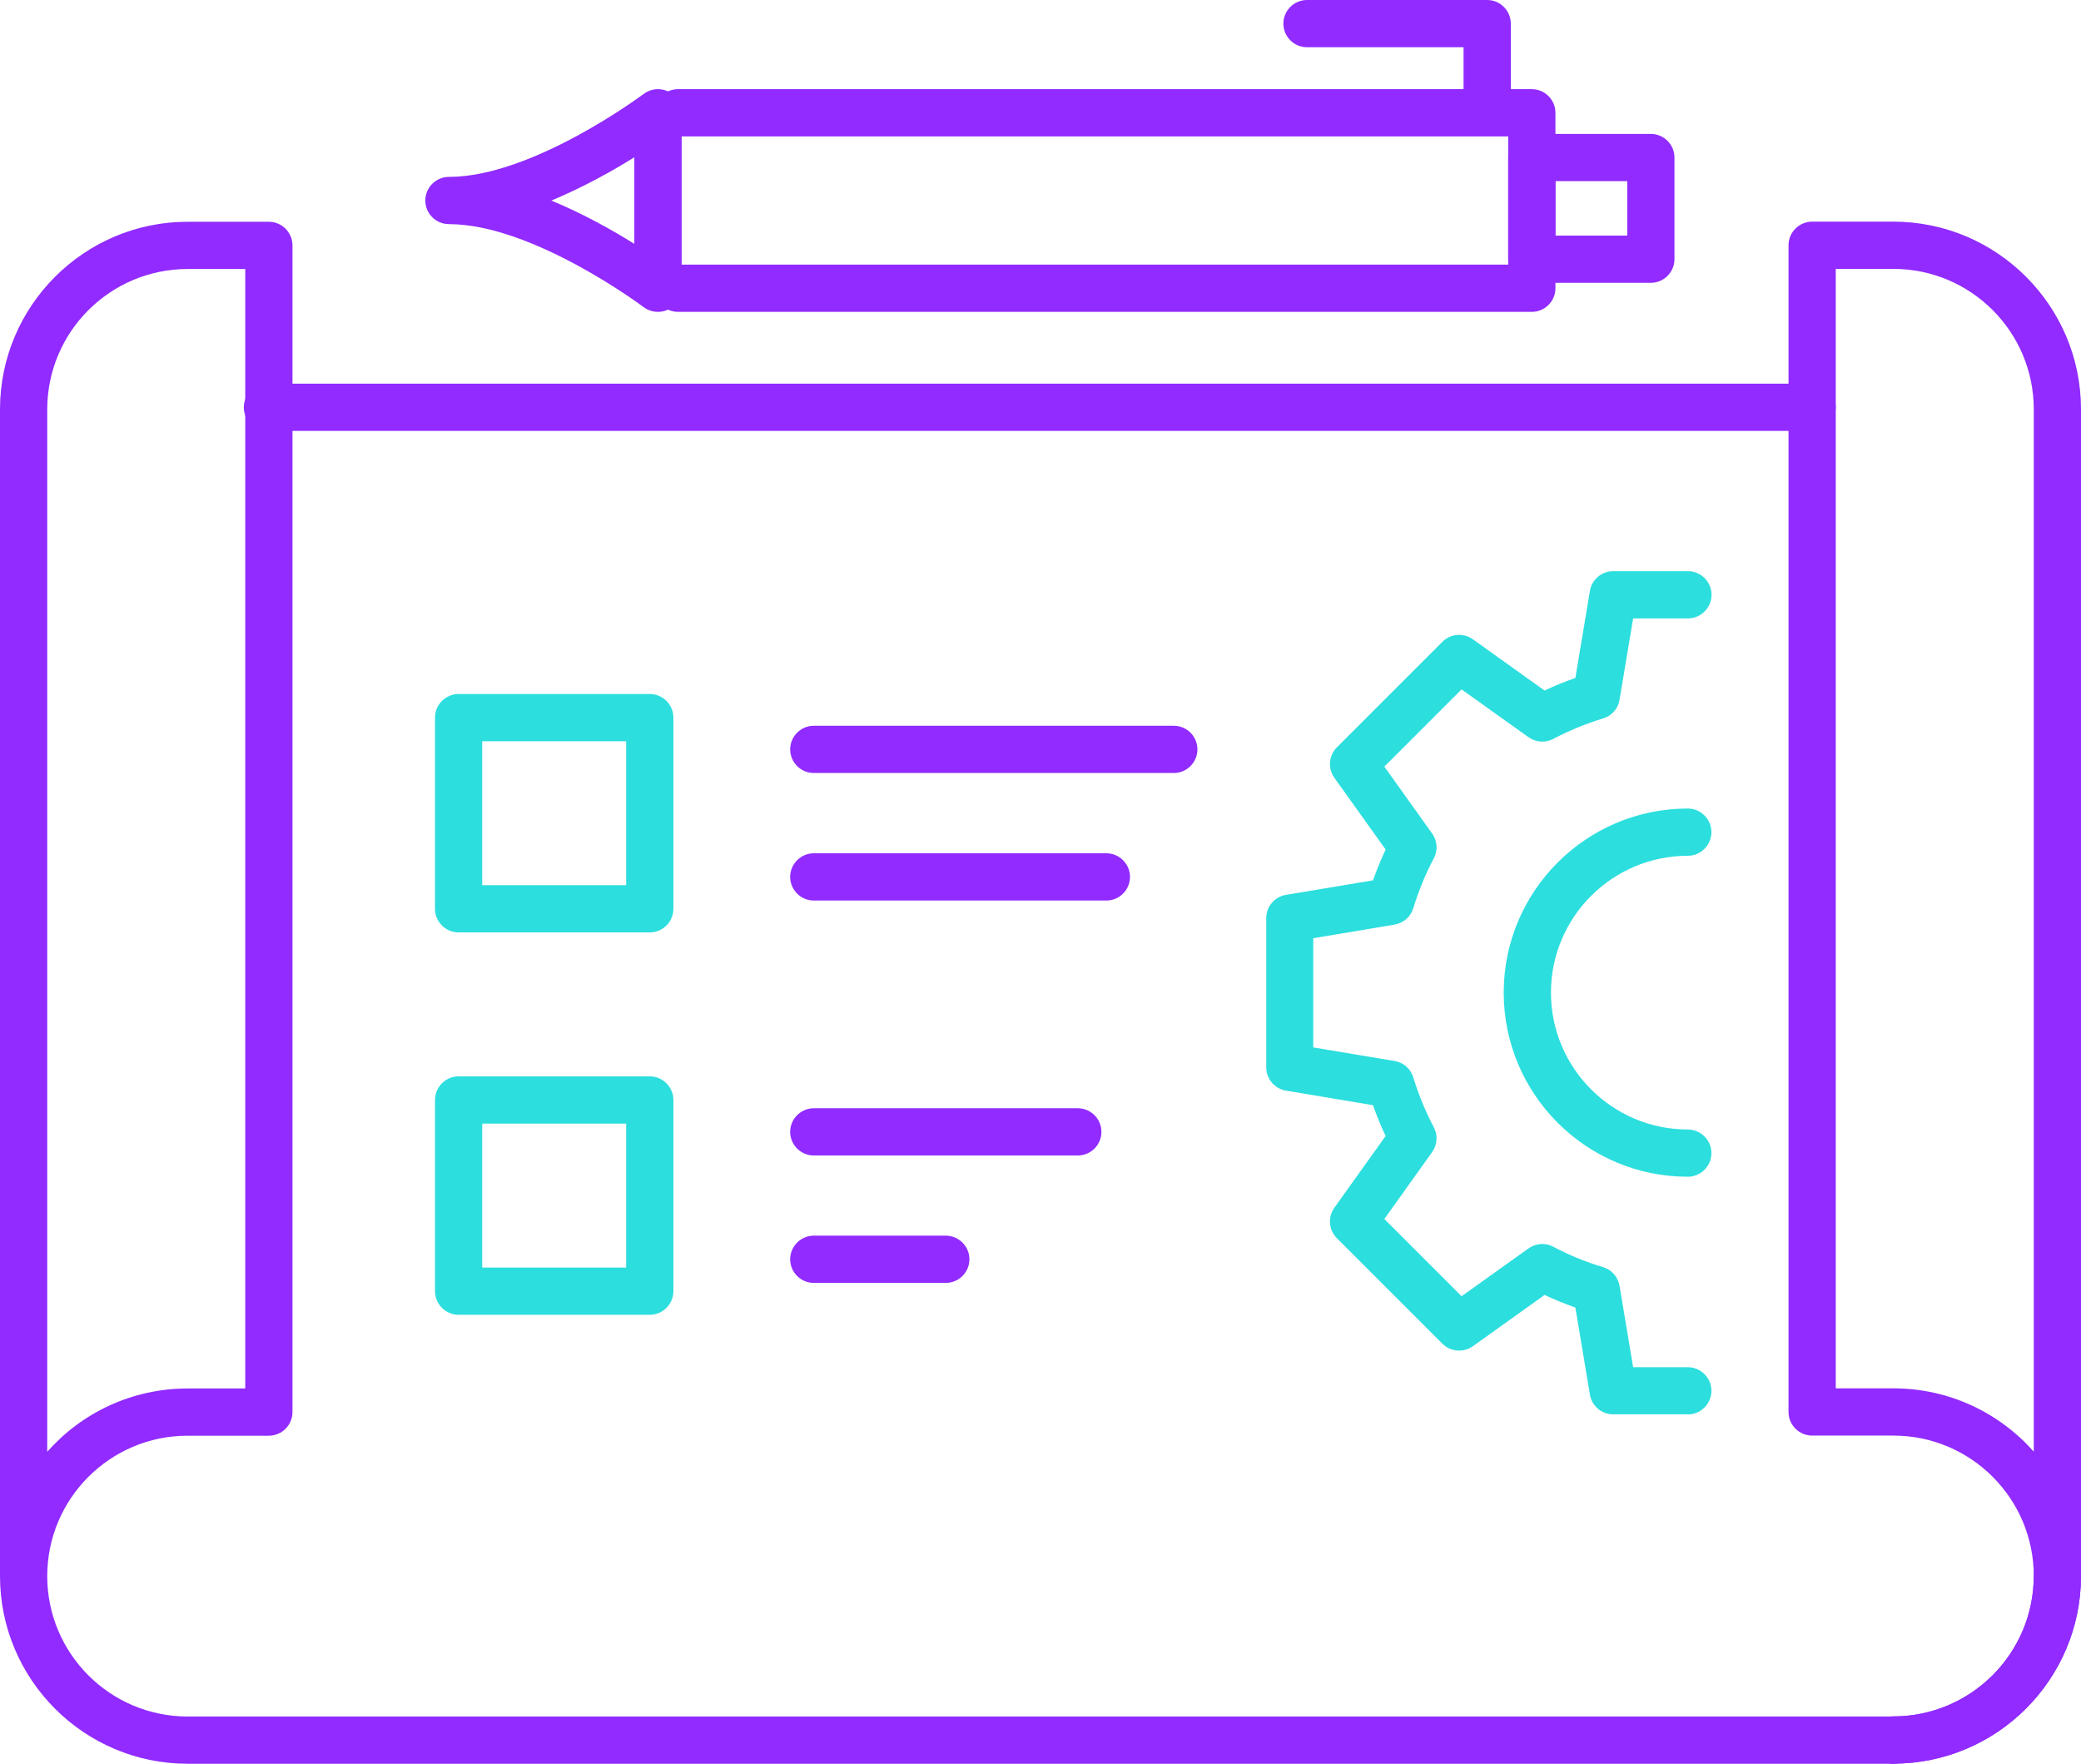 <?xml version="1.0" encoding="UTF-8"?>
<svg id="Layer_2" data-name="Layer 2" xmlns="http://www.w3.org/2000/svg" viewBox="0 0 176.24 149.36">
  <g id="Layer_1-2" data-name="Layer 1">
    <g id="_1992" data-name="1992">
      <path d="M129.73,26.41H57.42c-1.1,0-2-.9-2-2s.9-2,2-2h70.31v-10.86H57.42c-1.1,0-2-.9-2-2s.9-2,2-2h72.31c1.1,0,2,.9,2,2v14.86c0,1.1-.9,2-2,2Z" fill="#912bff"/>
      <path d="M139.81,23.95h-10.08c-1.1,0-2-.9-2-2v-8.61c0-1.1.9-2,2-2h10.08c1.1,0,2,.9,2,2v8.61c0,1.1-.9,2-2,2ZM131.73,19.95h6.08v-4.61h-6.08v4.61Z" fill="#912bff"/>
      <path d="M125.95,10.46c-1.1,0-2-.9-2-2v-4.46h-13.26c-1.1,0-2-.9-2-2s.9-2,2-2h15.26c1.1,0,2,.9,2,2v6.46c0,1.1-.9,2-2,2Z" fill="#912bff"/>
      <path d="M55.72,26.41c-.43,0-.85-.14-1.21-.4-.09-.07-9.39-7.03-16.49-7.03-1.1,0-2-.9-2-2s.9-2,2-2c7.1,0,16.4-6.96,16.5-7.03.61-.46,1.42-.53,2.1-.19.68.34,1.11,1.03,1.11,1.79v14.86c0,.76-.43,1.45-1.11,1.79-.28.14-.59.21-.89.21ZM46.68,16.98c2.72,1.12,5.2,2.52,7.04,3.67v-7.33c-1.84,1.15-4.32,2.54-7.04,3.67Z" fill="#912bff"/>
      <path d="M142.94,119.77h-6.32c-.98,0-1.81-.71-1.97-1.67l-1.23-7.37c-.9-.32-1.77-.68-2.61-1.07l-6.07,4.34c-.8.57-1.89.48-2.58-.21l-8.94-8.94c-.69-.69-.78-1.78-.21-2.58l4.34-6.07c-.4-.84-.76-1.72-1.07-2.61l-7.37-1.23c-.96-.16-1.67-1-1.67-1.97v-12.64c0-.98.71-1.81,1.67-1.97l7.37-1.23c.32-.9.68-1.77,1.07-2.61l-4.34-6.07c-.57-.8-.48-1.89.21-2.58l8.94-8.94c.69-.69,1.78-.78,2.58-.21l6.07,4.34c.84-.4,1.72-.76,2.61-1.07l1.23-7.37c.16-.96,1-1.67,1.97-1.67h6.33c1.1,0,2,.9,2,2s-.9,2-2,2h-4.64l-1.15,6.89c-.12.75-.66,1.36-1.39,1.58-1.49.45-2.9,1.04-4.22,1.73-.67.36-1.48.3-2.1-.14l-5.67-4.05-6.54,6.54,4.05,5.67c.44.62.5,1.43.14,2.1-.7,1.31-1.28,2.73-1.74,4.22-.22.73-.83,1.26-1.58,1.39l-6.89,1.15v9.25l6.89,1.15c.75.12,1.36.66,1.58,1.39.46,1.49,1.04,2.9,1.74,4.22.35.67.3,1.48-.14,2.1l-4.05,5.67,6.54,6.54,5.67-4.05c.62-.44,1.43-.5,2.1-.14,1.31.7,2.73,1.28,4.22,1.73.73.22,1.26.83,1.39,1.58l1.15,6.89h4.63c1.1,0,2,.9,2,2s-.9,2-2,2Z" fill="#2cdede"/>
      <path d="M142.94,99.65c-8.6,0-15.59-6.99-15.59-15.59s6.99-15.59,15.59-15.59c1.1,0,2,.9,2,2s-.9,2-2,2c-6.39,0-11.59,5.2-11.59,11.59s5.2,11.59,11.59,11.59c1.1,0,2,.9,2,2s-.9,2-2,2Z" fill="#2cdede"/>
      <path d="M160.35,149.35c-1.1,0-2-.9-2-2s.9-2,2-2c6.56,0,11.89-5.33,11.89-11.89,0-1.1.9-2,2-2s2,.9,2,2c0,8.76-7.13,15.89-15.89,15.89Z" fill="#912bff"/>
      <path d="M160.35,149.35c-1.1,0-2-.9-2-2s.9-2,2-2c6.56,0,11.89-5.33,11.89-11.89s-5.33-11.89-11.89-11.89h-6.88c-1.1,0-2-.9-2-2V20.77c0-1.1.9-2,2-2h6.88c8.76,0,15.89,7.13,15.89,15.89v98.8c0,8.76-7.13,15.89-15.89,15.89ZM155.47,117.57h4.88c4.73,0,8.98,2.07,11.89,5.36V34.66c0-6.56-5.33-11.89-11.89-11.89h-4.88v94.8Z" fill="#912bff"/>
      <path d="M160.35,149.36H15.89c-8.76,0-15.89-7.13-15.89-15.89V34.67c0-8.76,7.13-15.89,15.89-15.89h6.88c1.1,0,2,.9,2,2v98.8c0,1.1-.9,2-2,2h-6.88c-6.56,0-11.89,5.33-11.89,11.89s5.33,11.89,11.89,11.89h144.46c1.1,0,2,.9,2,2s-.9,2-2,2ZM15.89,22.78c-6.56,0-11.89,5.33-11.89,11.89v88.27c2.91-3.29,7.16-5.36,11.89-5.36h4.88V22.78h-4.88Z" fill="#912bff"/>
      <path d="M55.03,78.96h-16.19c-1.1,0-2-.9-2-2v-16.19c0-1.1.9-2,2-2h16.19c1.1,0,2,.9,2,2v16.19c0,1.1-.9,2-2,2ZM40.84,74.96h12.19v-12.19h-12.19v12.19Z" fill="#2cdede"/>
      <path d="M99.41,65.46h-30.49c-1.1,0-2-.9-2-2s.9-2,2-2h30.49c1.1,0,2,.9,2,2s-.9,2-2,2Z" fill="#912bff"/>
      <path d="M93.7,76.26h-24.78c-1.1,0-2-.9-2-2s.9-2,2-2h24.78c1.1,0,2,.9,2,2s-.9,2-2,2Z" fill="#912bff"/>
      <path d="M55.03,111.34h-16.19c-1.1,0-2-.9-2-2v-16.19c0-1.1.9-2,2-2h16.19c1.1,0,2,.9,2,2v16.19c0,1.1-.9,2-2,2ZM40.84,107.34h12.19v-12.19h-12.19v12.19Z" fill="#2cdede"/>
      <path d="M91.28,97.85h-22.36c-1.1,0-2-.9-2-2s.9-2,2-2h22.36c1.1,0,2,.9,2,2s-.9,2-2,2Z" fill="#912bff"/>
      <path d="M80.1,108.64h-11.18c-1.1,0-2-.9-2-2s.9-2,2-2h11.18c1.1,0,2,.9,2,2s-.9,2-2,2Z" fill="#912bff"/>
      <path d="M153.47,36.49H22.65c-1.1,0-2-.9-2-2s.9-2,2-2h130.82c1.1,0,2,.9,2,2s-.9,2-2,2Z" fill="#912bff"/>
    </g>
  </g>
</svg>